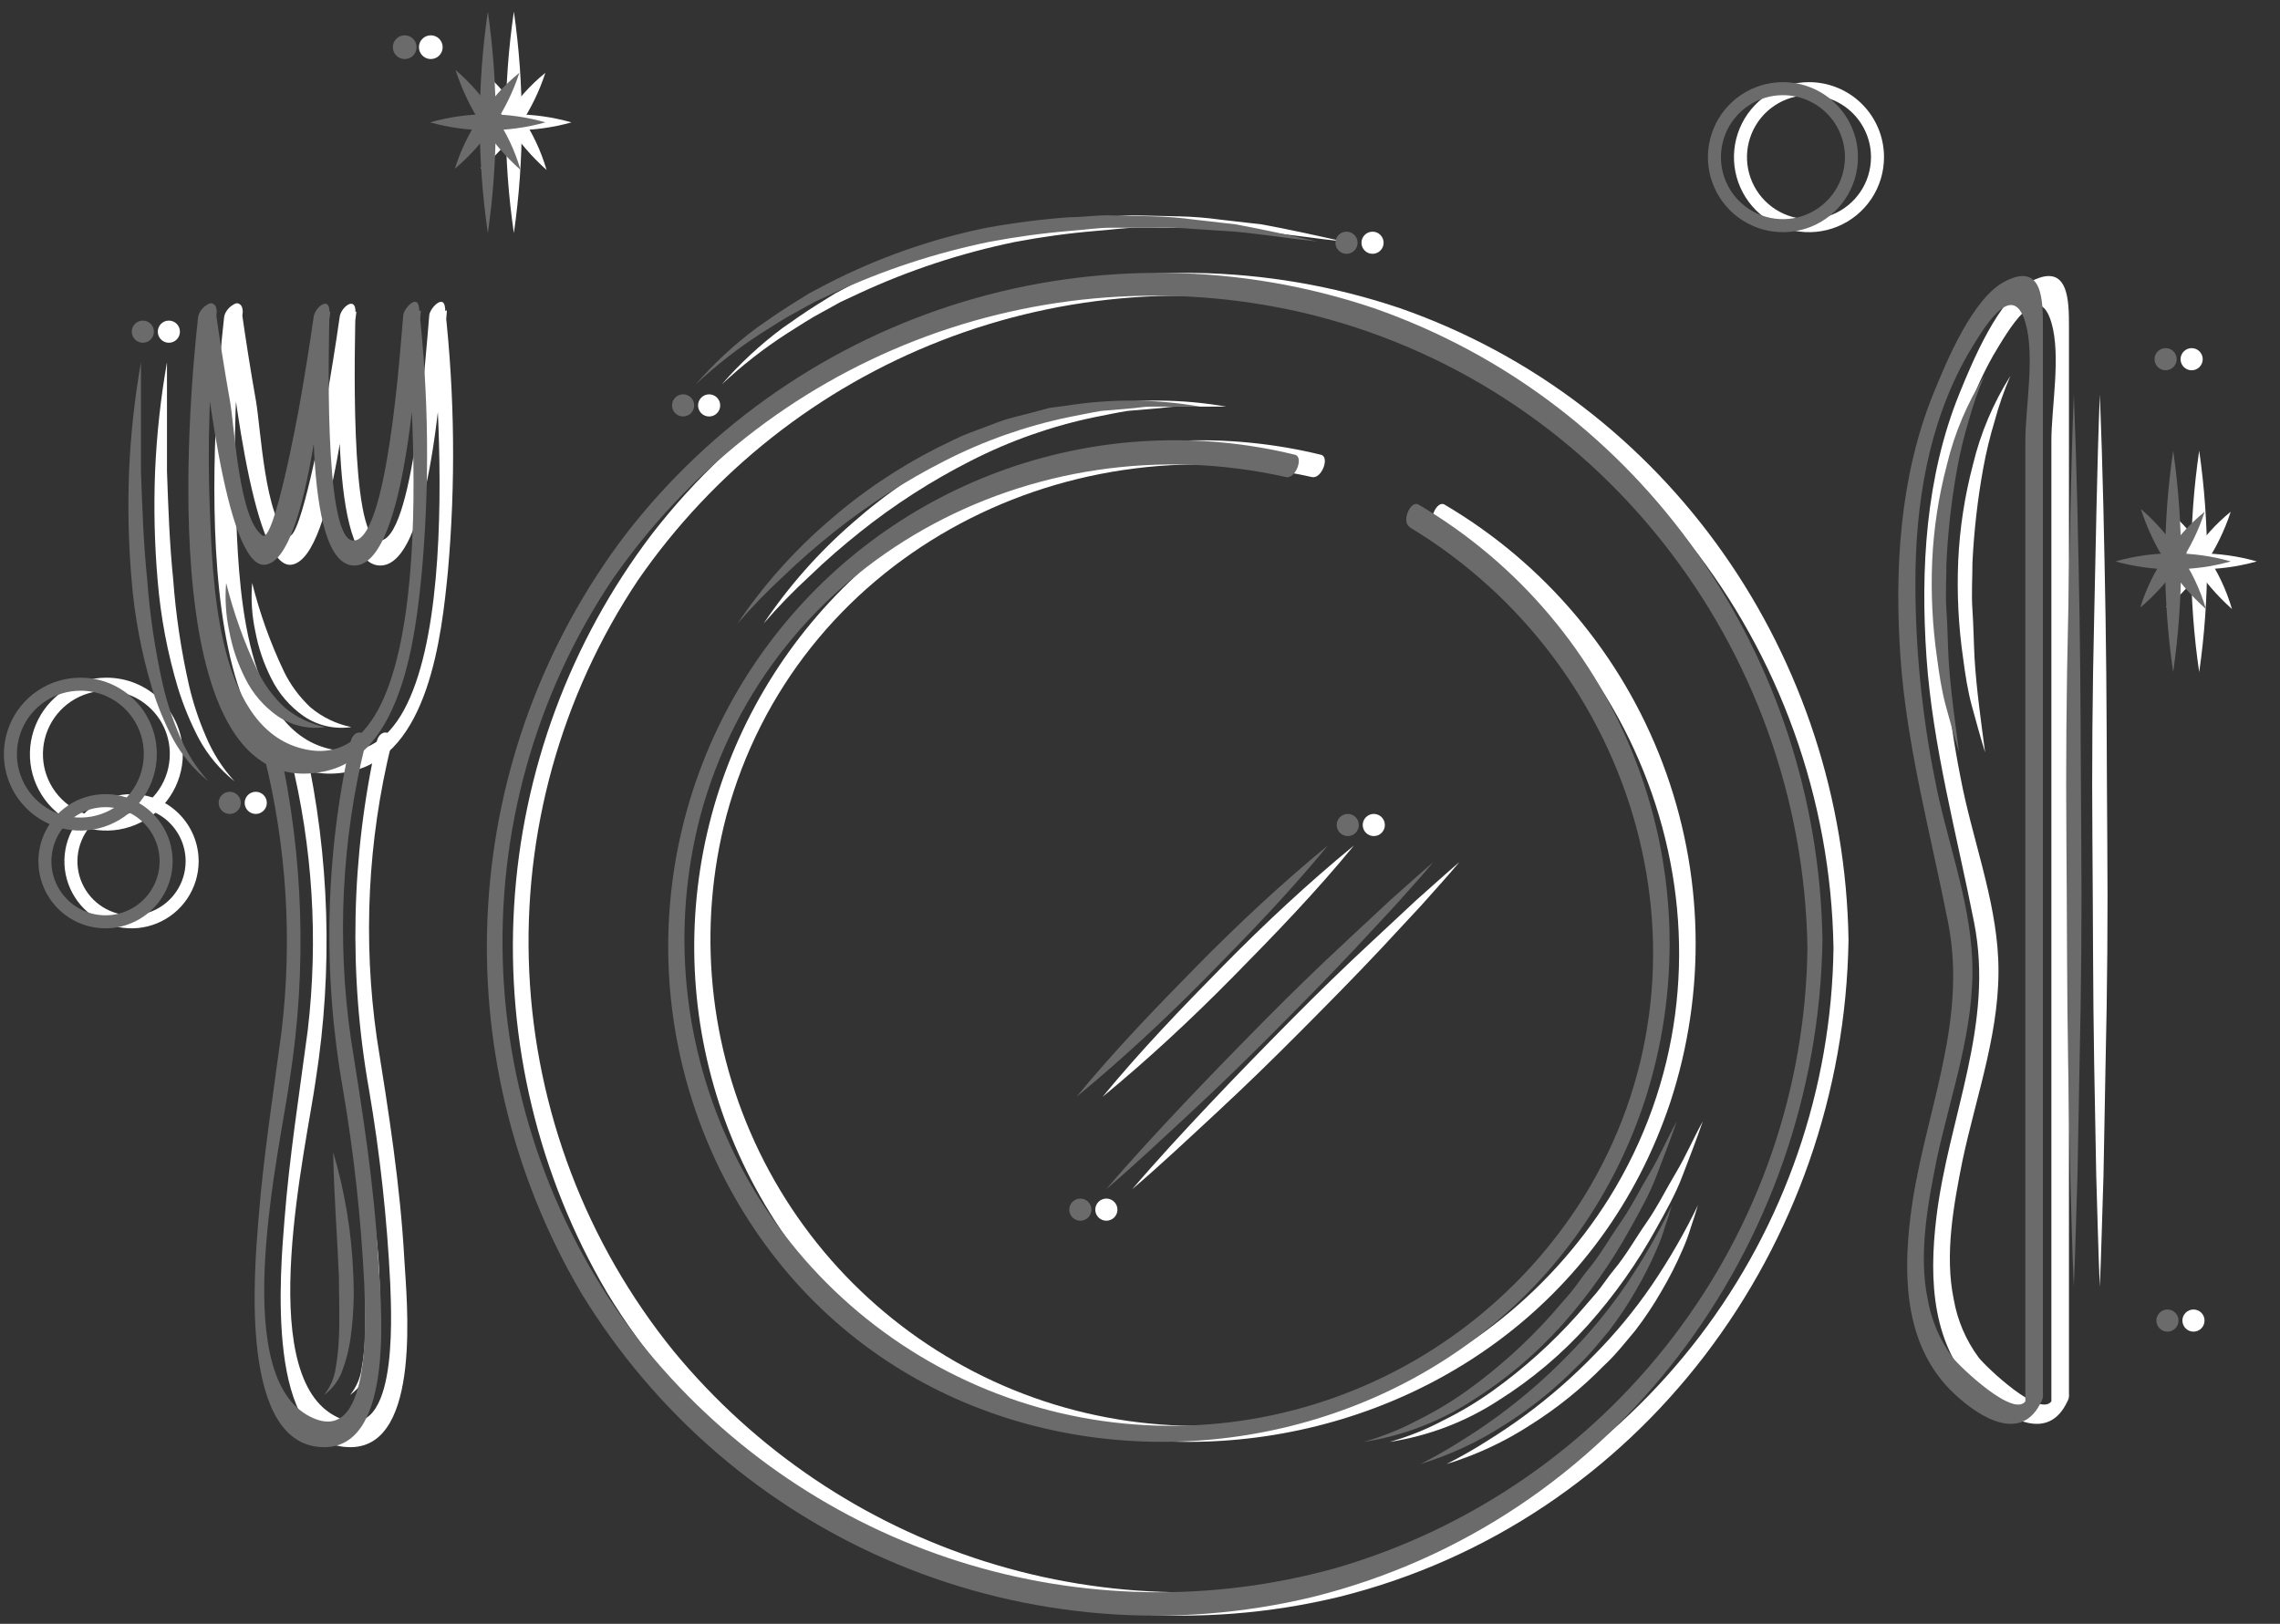 <?xml version="1.0" encoding="UTF-8"?> <svg xmlns="http://www.w3.org/2000/svg" width="73" height="52" viewBox="0 0 73 52" fill="none"><rect x="0" y="0" width="73" height="52" fill="#333333" stroke="none"/> <path d="M58.704 30.366C58.645 34.864 57.14 39.224 54.412 42.801C51.683 46.378 47.877 48.982 43.554 50.228C39.61 51.314 35.437 51.235 31.537 50.002C27.636 48.768 24.177 46.433 21.575 43.276C18.773 39.82 17.151 35.558 16.945 31.114C16.739 26.67 17.96 22.277 20.429 18.576C22.828 15.105 26.212 12.433 30.144 10.904C34.077 9.375 38.377 9.059 42.49 9.998C51.96 12.197 58.552 20.724 58.704 30.366C58.704 30.873 59.21 30.417 59.185 30.098C59.043 21.064 53.434 12.871 44.816 9.866C40.567 8.435 35.978 8.363 31.686 9.66C27.395 10.958 23.614 13.561 20.87 17.107C18.252 20.554 16.718 24.701 16.46 29.022C16.203 33.343 17.236 37.643 19.426 41.376C21.792 45.278 25.338 48.327 29.55 50.082C33.762 51.837 38.423 52.208 42.86 51.14C52.517 48.743 59.033 39.912 59.185 30.103C59.185 29.596 58.704 30.047 58.704 30.366Z" fill="white"></path> <path d="M45.947 16.873C53.284 21.282 56.146 30.919 51.52 38.367C49.54 41.52 46.496 43.859 42.939 44.962C39.383 46.064 35.549 45.856 32.132 44.376C28.716 42.895 25.942 40.24 24.315 36.891C22.687 33.542 22.312 29.721 23.258 26.12C25.467 17.938 33.898 13.453 42.005 15.277C42.319 15.348 42.583 14.629 42.294 14.563C39.246 13.818 36.048 13.972 33.087 15.008C30.125 16.044 27.528 17.917 25.61 20.4C23.692 22.883 22.536 25.869 22.281 28.996C22.026 32.123 22.684 35.257 24.175 38.017C30.762 50.177 49.134 48.303 53.476 35.306C54.638 31.769 54.555 27.942 53.24 24.459C51.926 20.975 49.46 18.047 46.251 16.159C45.998 16.007 45.689 16.706 45.967 16.873H45.947Z" fill="white"></path> <path d="M35.301 35.124C36.512 33.65 37.834 32.277 39.162 30.929C40.489 29.581 41.877 28.284 43.352 27.073C42.146 28.548 40.819 29.921 39.496 31.264C38.174 32.606 36.775 33.913 35.301 35.124Z" fill="white"></path> <path d="M36.249 38.084C37.055 37.141 37.896 36.234 38.742 35.337C39.588 34.441 40.454 33.554 41.321 32.677C42.187 31.801 43.074 30.939 43.981 30.098L45.339 28.832C45.8 28.426 46.256 28.006 46.727 27.605C46.332 28.082 45.911 28.533 45.501 28.999L44.239 30.357C43.393 31.259 42.527 32.135 41.655 33.012C40.784 33.888 39.902 34.75 38.995 35.591C38.088 36.432 37.191 37.278 36.249 38.084Z" fill="white"></path> <path d="M24.448 19.969C25.252 18.774 26.209 17.691 27.296 16.746C28.38 15.79 29.582 14.976 30.873 14.324C31.202 14.172 31.521 13.995 31.861 13.868L32.874 13.488C33.214 13.367 33.574 13.296 33.923 13.2L34.43 13.063L34.972 12.992C36.396 12.764 37.848 12.774 39.269 13.022C38.909 13.022 38.554 13.022 38.194 13.022H37.662C37.485 13.022 37.308 13.053 37.156 13.068L36.097 13.159C35.747 13.215 35.403 13.291 35.058 13.357C33.677 13.643 32.341 14.114 31.086 14.755C29.829 15.392 28.64 16.156 27.539 17.035C26.987 17.476 26.445 17.942 25.938 18.434C25.412 18.916 24.915 19.429 24.448 19.969Z" fill="white"></path> <path d="M44.492 46.174C45.088 46.007 45.663 45.776 46.21 45.485C46.76 45.215 47.287 44.899 47.786 44.543C48.781 43.83 49.696 43.009 50.511 42.096L51.109 41.407C51.307 41.169 51.479 40.9 51.667 40.672C52.062 40.201 52.361 39.659 52.715 39.152C53.07 38.645 53.339 38.088 53.658 37.556C53.977 37.024 54.215 36.456 54.519 35.909C54.317 36.497 54.089 37.075 53.866 37.662C53.643 38.25 53.334 38.792 53.03 39.339C52.424 40.441 51.696 41.471 50.861 42.41C50.02 43.351 49.051 44.17 47.983 44.842C46.928 45.53 45.737 45.984 44.492 46.174Z" fill="white"></path> <path d="M46.312 46.884C46.754 46.661 47.186 46.416 47.604 46.149C48.019 45.891 48.429 45.617 48.82 45.328C49.608 44.748 50.346 44.105 51.029 43.403C51.715 42.711 52.337 41.958 52.888 41.153C53.442 40.338 53.935 39.483 54.363 38.595C54.292 38.835 54.216 39.073 54.135 39.309C54.063 39.547 53.977 39.781 53.876 40.008C53.678 40.468 53.452 40.915 53.197 41.346C52.947 41.783 52.668 42.203 52.361 42.602C52.037 42.988 51.728 43.388 51.348 43.737C50.644 44.457 49.858 45.091 49.007 45.627C48.172 46.17 47.264 46.593 46.312 46.884Z" fill="white"></path> <path d="M66.243 44.71V10.469C66.243 9.638 66.243 8.396 65.052 8.999C64.003 9.506 63.142 11.604 62.736 12.602C61.657 15.262 61.485 18.226 61.682 21.058C61.88 23.891 62.645 26.692 63.203 29.525C63.861 32.828 62.382 35.777 61.997 38.995C61.758 40.981 61.84 43.159 63.395 44.624C64.277 45.455 65.589 46.199 66.197 44.867C66.41 44.401 65.878 44.467 65.716 44.816C65.396 45.52 63.547 43.732 63.349 43.468C62.944 42.919 62.671 42.282 62.554 41.609C62.255 40.17 62.554 38.569 62.833 37.17C63.283 35.042 64.079 32.919 63.978 30.71C63.892 28.75 63.132 26.819 62.772 24.899C62.365 22.846 62.16 20.759 62.159 18.667C62.159 16.169 62.564 13.6 63.816 11.386C64.322 10.535 65.26 8.908 65.68 10.327C65.994 11.391 65.68 13.033 65.68 14.132V44.994C65.69 45.46 66.243 44.999 66.243 44.71Z" fill="white"></path> <path d="M9.303 24.256C10.011 27.118 10.197 30.084 9.851 33.011C9.582 35.038 9.263 37.065 9.106 39.091C8.989 40.581 8.442 46.418 11.269 46.342C13.514 46.276 13.017 41.594 12.946 40.333C12.815 37.941 12.44 35.59 12.065 33.239C11.617 30.109 11.773 26.922 12.526 23.851C12.632 23.39 12.166 23.303 12.06 23.754C11.242 27.417 11.16 31.206 11.816 34.901C12.167 36.956 12.394 39.031 12.495 41.113C12.536 42.238 12.754 46.499 10.677 45.318C8.143 43.879 9.805 36.761 10.109 34.582C10.664 31.046 10.553 27.437 9.78 23.942C9.668 23.435 9.227 23.911 9.303 24.246V24.256Z" fill="white"></path> <path d="M7.175 10.16C6.856 13.013 5.741 25.811 11.198 24.707C13.732 24.2 14.142 20.319 14.34 18.307C14.59 15.491 14.56 12.656 14.248 9.846C14.203 9.4 13.742 9.891 13.742 10.114C13.65 11.128 13.235 17.441 12.12 17.309C11.173 17.188 11.37 10.844 11.381 9.973C11.381 9.466 10.904 9.851 10.874 10.16C10.747 11.057 10.6 11.959 10.443 12.855C10.352 13.393 9.607 17.385 9.242 17.152C8.482 16.645 8.346 13.676 8.194 12.83C8.021 11.851 7.866 10.869 7.727 9.886C7.662 9.441 7.165 9.952 7.221 10.246C7.353 11.194 8.031 18.257 9.329 18.084C10.773 17.897 11.249 11.092 11.411 9.978L10.904 10.165C10.904 11.32 10.459 18.105 12.176 18.11C13.894 18.115 14.203 11.067 14.309 9.937C14.132 10.023 13.96 10.114 13.803 10.206C14.061 12.714 15.069 25.325 10.398 23.942C7.727 23.151 7.641 18.47 7.55 16.296C7.467 14.187 7.542 12.075 7.773 9.978C7.753 9.456 7.211 9.836 7.175 10.16Z" fill="white"></path> <path d="M8.073 18.667C8.317 19.64 8.656 20.588 9.087 21.494C9.297 21.928 9.586 22.32 9.938 22.649C10.315 22.967 10.767 23.185 11.25 23.283C10.718 23.362 10.176 23.239 9.73 22.938C9.282 22.627 8.921 22.207 8.681 21.717C8.442 21.245 8.272 20.742 8.175 20.223C8.065 19.712 8.031 19.188 8.073 18.667Z" fill="white"></path> <path d="M11.503 36.898C11.881 38.179 12.098 39.504 12.146 40.839C12.18 41.516 12.15 42.195 12.055 42.866C12.008 43.203 11.925 43.535 11.807 43.854C11.699 44.183 11.49 44.468 11.209 44.67C11.413 44.418 11.543 44.115 11.584 43.793C11.64 43.475 11.674 43.154 11.685 42.831C11.716 42.182 11.685 41.529 11.685 40.875C11.63 39.547 11.523 38.235 11.503 36.898Z" fill="white"></path> <path d="M64.369 12.035C64.165 12.507 63.996 12.993 63.862 13.489C63.714 13.977 63.594 14.473 63.502 14.974C63.319 15.979 63.203 16.994 63.153 18.014C63.153 18.521 63.117 19.027 63.153 19.534C63.188 20.041 63.193 20.547 63.219 21.054C63.279 22.067 63.426 23.081 63.558 24.094C63.401 23.587 63.264 23.081 63.132 22.599C63.001 22.118 62.92 21.586 62.854 21.079C62.705 20.049 62.653 19.008 62.697 17.968C62.744 16.926 62.902 15.892 63.168 14.883C63.41 13.874 63.816 12.913 64.369 12.035Z" fill="white"></path> <path d="M5.346 11.6C5.346 12.187 5.346 12.765 5.346 13.348C5.346 13.93 5.346 14.503 5.346 15.085C5.387 16.241 5.427 17.396 5.544 18.541C5.628 19.687 5.798 20.825 6.051 21.946C6.181 22.503 6.36 23.047 6.588 23.572C6.809 24.105 7.121 24.596 7.51 25.021C7.049 24.652 6.665 24.196 6.38 23.679C6.104 23.155 5.877 22.607 5.701 22.042C5.363 20.916 5.144 19.758 5.047 18.587C4.947 17.421 4.92 16.25 4.966 15.081C5.017 13.913 5.144 12.75 5.346 11.6Z" fill="white"></path> <path d="M67.232 12.628C67.328 15.009 67.374 17.391 67.415 19.772C67.455 22.153 67.45 24.535 67.47 26.916C67.491 29.297 67.47 31.679 67.415 34.06L67.349 37.632C67.308 38.823 67.283 40.014 67.232 41.204C67.176 40.014 67.156 38.823 67.116 37.632L67.05 34.06C67.009 31.679 67.014 29.297 66.994 26.916C66.974 24.535 66.994 22.153 67.05 19.772C67.106 17.391 67.136 15.03 67.232 12.628Z" fill="white"></path> <path d="M23.105 12.314C23.69 11.64 24.345 11.032 25.061 10.5C25.426 10.242 25.786 9.993 26.171 9.75L26.743 9.395L27.336 9.081C28.936 8.259 30.641 7.659 32.403 7.298C33.285 7.137 34.174 7.023 35.068 6.958C35.514 6.958 35.96 6.882 36.406 6.898L37.743 6.928C38.189 6.938 38.634 6.973 39.076 7.034L40.403 7.186C41.28 7.348 42.151 7.541 43.013 7.734C42.126 7.642 41.255 7.5 40.378 7.419L39.056 7.333C38.616 7.294 38.174 7.281 37.733 7.293H36.416C35.975 7.293 35.539 7.364 35.103 7.394C34.228 7.466 33.357 7.585 32.494 7.749C30.776 8.103 29.105 8.653 27.514 9.39L26.916 9.669L26.338 9.988C25.948 10.191 25.583 10.439 25.208 10.672C24.459 11.154 23.755 11.704 23.105 12.314Z" fill="white"></path> <path d="M5.406 10.976C5.5 10.976 5.591 10.939 5.657 10.872C5.724 10.806 5.761 10.715 5.761 10.621C5.761 10.527 5.724 10.437 5.657 10.37C5.591 10.304 5.5 10.267 5.406 10.267C5.312 10.267 5.222 10.304 5.156 10.37C5.089 10.437 5.052 10.527 5.052 10.621C5.052 10.715 5.089 10.806 5.156 10.872C5.222 10.939 5.312 10.976 5.406 10.976Z" fill="white"></path> <path d="M8.189 26.065C8.283 26.065 8.373 26.027 8.439 25.961C8.506 25.894 8.543 25.804 8.543 25.71C8.543 25.616 8.506 25.526 8.439 25.459C8.373 25.393 8.283 25.355 8.189 25.355C8.095 25.355 8.004 25.393 7.938 25.459C7.871 25.526 7.834 25.616 7.834 25.71C7.834 25.804 7.871 25.894 7.938 25.961C8.004 26.027 8.095 26.065 8.189 26.065Z" fill="white"></path> <path d="M22.704 13.337C22.798 13.337 22.889 13.3 22.955 13.233C23.022 13.167 23.059 13.077 23.059 12.983C23.059 12.889 23.022 12.798 22.955 12.732C22.889 12.665 22.798 12.628 22.704 12.628C22.61 12.628 22.52 12.665 22.453 12.732C22.387 12.798 22.35 12.889 22.35 12.983C22.35 13.077 22.387 13.167 22.453 13.233C22.52 13.3 22.61 13.337 22.704 13.337Z" fill="white"></path> <path d="M43.946 8.128C44.04 8.128 44.13 8.091 44.196 8.024C44.263 7.958 44.3 7.868 44.3 7.774C44.3 7.68 44.263 7.589 44.196 7.523C44.13 7.456 44.04 7.419 43.946 7.419C43.851 7.419 43.761 7.456 43.695 7.523C43.628 7.589 43.591 7.68 43.591 7.774C43.591 7.868 43.628 7.958 43.695 8.024C43.761 8.091 43.851 8.128 43.946 8.128Z" fill="white"></path> <path d="M43.986 26.774C44.08 26.774 44.17 26.736 44.236 26.67C44.303 26.603 44.34 26.513 44.34 26.419C44.34 26.325 44.303 26.235 44.236 26.168C44.17 26.102 44.08 26.064 43.986 26.064C43.892 26.064 43.801 26.102 43.735 26.168C43.668 26.235 43.631 26.325 43.631 26.419C43.631 26.513 43.668 26.603 43.735 26.67C43.801 26.736 43.892 26.774 43.986 26.774Z" fill="white"></path> <path d="M35.423 39.091C35.517 39.091 35.607 39.054 35.674 38.987C35.74 38.921 35.778 38.831 35.778 38.736C35.778 38.642 35.74 38.552 35.674 38.486C35.607 38.419 35.517 38.382 35.423 38.382C35.329 38.382 35.239 38.419 35.172 38.486C35.106 38.552 35.068 38.642 35.068 38.736C35.068 38.831 35.106 38.921 35.172 38.987C35.239 39.054 35.329 39.091 35.423 39.091Z" fill="white"></path> <path d="M70.171 11.858C70.265 11.858 70.355 11.82 70.422 11.754C70.488 11.687 70.526 11.597 70.526 11.503C70.526 11.409 70.488 11.319 70.422 11.252C70.355 11.186 70.265 11.148 70.171 11.148C70.077 11.148 69.987 11.186 69.92 11.252C69.854 11.319 69.816 11.409 69.816 11.503C69.816 11.597 69.854 11.687 69.92 11.754C69.987 11.82 70.077 11.858 70.171 11.858Z" fill="white"></path> <path d="M70.23 42.643C70.324 42.643 70.414 42.606 70.481 42.539C70.547 42.472 70.584 42.382 70.584 42.288C70.584 42.194 70.547 42.104 70.481 42.038C70.414 41.971 70.324 41.934 70.23 41.934C70.136 41.934 70.045 41.971 69.979 42.038C69.912 42.104 69.875 42.194 69.875 42.288C69.875 42.382 69.912 42.472 69.979 42.539C70.045 42.606 70.136 42.643 70.23 42.643Z" fill="white"></path> <path d="M16.453 0.371C16.791 2.724 16.791 5.112 16.453 7.465C16.108 5.113 16.108 2.723 16.453 0.371Z" fill="white"></path> <path d="M18.297 3.919C17.089 4.256 15.812 4.256 14.604 3.919C15.811 3.574 17.09 3.574 18.297 3.919Z" fill="white"></path> <path d="M15.398 5.402C15.582 4.805 15.858 4.239 16.214 3.725C16.553 3.198 16.974 2.727 17.461 2.332C17.072 3.527 16.358 4.591 15.398 5.402Z" fill="white"></path> <path d="M15.418 2.241C15.909 2.661 16.332 3.153 16.674 3.7C17.04 4.234 17.319 4.822 17.5 5.443C16.534 4.58 15.815 3.475 15.418 2.241Z" fill="white"></path> <path d="M70.413 14.432C70.751 16.784 70.751 19.173 70.413 21.525C70.068 19.173 70.068 16.784 70.413 14.432Z" fill="white"></path> <path d="M72.257 17.978C71.049 18.316 69.772 18.316 68.564 17.978C69.771 17.634 71.05 17.634 72.257 17.978Z" fill="white"></path> <path d="M69.36 19.457C69.544 18.86 69.82 18.294 70.176 17.78C70.515 17.252 70.936 16.782 71.422 16.387C71.034 17.582 70.32 18.645 69.36 19.457Z" fill="white"></path> <path d="M69.38 16.301C69.87 16.721 70.294 17.213 70.636 17.76C71.002 18.294 71.281 18.882 71.462 19.503C70.495 18.64 69.776 17.535 69.38 16.301Z" fill="white"></path> <path d="M13.793 1.891C14.003 1.891 14.173 1.721 14.173 1.511C14.173 1.301 14.003 1.131 13.793 1.131C13.583 1.131 13.413 1.301 13.413 1.511C13.413 1.721 13.583 1.891 13.793 1.891Z" fill="white"></path> <path d="M6.152 27.584C6.151 27.968 6.036 28.343 5.822 28.661C5.608 28.98 5.305 29.227 4.95 29.373C4.596 29.52 4.205 29.557 3.829 29.482C3.453 29.406 3.108 29.221 2.837 28.95C2.566 28.678 2.382 28.332 2.307 27.956C2.233 27.58 2.272 27.19 2.419 26.835C2.566 26.481 2.814 26.178 3.133 25.965C3.452 25.752 3.827 25.639 4.211 25.639C4.466 25.639 4.719 25.689 4.955 25.787C5.191 25.885 5.405 26.028 5.585 26.209C5.765 26.39 5.908 26.604 6.005 26.84C6.103 27.076 6.152 27.329 6.152 27.584Z" stroke="white" stroke-width="0.417" stroke-miterlimit="10"></path> <path d="M5.645 24.15C5.645 24.593 5.514 25.026 5.267 25.394C5.021 25.763 4.671 26.05 4.261 26.219C3.852 26.389 3.401 26.433 2.967 26.346C2.532 26.259 2.133 26.045 1.82 25.731C1.507 25.418 1.294 25.018 1.208 24.584C1.123 24.149 1.168 23.698 1.338 23.289C1.508 22.88 1.796 22.531 2.165 22.285C2.534 22.04 2.967 21.909 3.411 21.91C3.705 21.91 3.996 21.967 4.268 22.079C4.539 22.192 4.786 22.357 4.994 22.565C5.202 22.773 5.366 23.02 5.478 23.292C5.59 23.564 5.646 23.856 5.645 24.15Z" stroke="white" stroke-width="0.417" stroke-miterlimit="10"></path> <path d="M60.113 5.038C60.112 5.472 59.983 5.895 59.741 6.255C59.499 6.615 59.157 6.896 58.756 7.061C58.355 7.226 57.914 7.269 57.488 7.184C57.063 7.099 56.673 6.889 56.366 6.582C56.06 6.275 55.852 5.884 55.767 5.459C55.683 5.033 55.727 4.593 55.893 4.192C56.059 3.791 56.34 3.449 56.701 3.208C57.062 2.967 57.486 2.839 57.919 2.839C58.208 2.839 58.494 2.896 58.76 3.006C59.027 3.117 59.269 3.279 59.473 3.483C59.676 3.687 59.838 3.93 59.948 4.197C60.058 4.463 60.114 4.749 60.113 5.038Z" stroke="white" stroke-width="0.417" stroke-miterlimit="10"></path> <path d="M57.87 30.366C57.811 34.864 56.306 39.224 53.578 42.801C50.849 46.378 47.043 48.982 42.72 50.228C38.776 51.314 34.603 51.235 30.703 50.002C26.802 48.768 23.343 46.433 20.741 43.276C17.939 39.82 16.317 35.558 16.111 31.114C15.905 26.67 17.126 22.277 19.595 18.576C21.994 15.105 25.378 12.433 29.31 10.904C33.242 9.375 37.543 9.059 41.656 9.998C51.126 12.197 57.718 20.724 57.87 30.366C57.87 30.873 58.376 30.417 58.351 30.098C58.209 21.064 52.6 12.871 43.982 9.866C39.733 8.435 35.144 8.363 30.852 9.66C26.561 10.958 22.78 13.561 20.036 17.107C17.418 20.554 15.884 24.701 15.627 29.022C15.369 33.343 16.402 37.643 18.592 41.376C20.958 45.278 24.504 48.327 28.716 50.082C32.928 51.837 37.589 52.208 42.026 51.14C51.683 48.743 58.199 39.912 58.351 30.103C58.351 29.596 57.87 30.047 57.87 30.366Z" fill="#6B6B6B"></path> <path d="M45.114 16.872C52.451 21.281 55.313 30.918 50.687 38.366C48.707 41.519 45.663 43.858 42.106 44.961C38.55 46.063 34.716 45.855 31.299 44.374C27.883 42.894 25.11 40.239 23.482 36.89C21.854 33.542 21.479 29.721 22.425 26.119C24.634 17.936 33.065 13.452 41.172 15.277C41.486 15.347 41.75 14.628 41.461 14.562C38.413 13.817 35.215 13.971 32.254 15.007C29.292 16.043 26.695 17.916 24.777 20.399C22.859 22.882 21.703 25.868 21.448 28.995C21.193 32.122 21.851 35.256 23.342 38.016C29.929 50.176 48.301 48.301 52.643 35.305C53.805 31.768 53.722 27.941 52.407 24.457C51.093 20.974 48.627 18.046 45.418 16.158C45.165 16.006 44.856 16.705 45.134 16.872H45.114Z" fill="#6B6B6B"></path> <path d="M34.467 35.123C35.678 33.649 37 32.276 38.328 30.928C39.655 29.58 41.043 28.283 42.518 27.072C41.312 28.547 39.984 29.92 38.662 31.262C37.34 32.605 35.941 33.912 34.467 35.123Z" fill="#6B6B6B"></path> <path d="M35.416 38.084C36.222 37.141 37.063 36.234 37.909 35.337C38.755 34.441 39.621 33.554 40.488 32.677C41.354 31.801 42.241 30.939 43.148 30.098L44.506 28.832C44.967 28.426 45.423 28.006 45.894 27.605C45.499 28.082 45.078 28.533 44.668 28.999L43.406 30.357C42.56 31.259 41.694 32.135 40.822 33.012C39.951 33.888 39.069 34.75 38.162 35.591C37.255 36.432 36.358 37.278 35.416 38.084Z" fill="#6B6B6B"></path> <path d="M23.614 19.969C24.418 18.774 25.375 17.691 26.462 16.746C27.546 15.79 28.748 14.976 30.039 14.324C30.368 14.172 30.687 13.995 31.027 13.868L32.04 13.488C32.38 13.367 32.739 13.296 33.089 13.2L33.596 13.063L34.138 12.992C35.562 12.764 37.014 12.774 38.434 13.022C38.075 13.022 37.72 13.022 37.36 13.022H36.828C36.651 13.022 36.474 13.053 36.322 13.068L35.263 13.159C34.913 13.215 34.569 13.291 34.224 13.357C32.843 13.643 31.507 14.114 30.252 14.755C28.995 15.392 27.806 16.156 26.705 17.035C26.153 17.476 25.611 17.942 25.104 18.434C24.578 18.916 24.081 19.429 23.614 19.969Z" fill="#6B6B6B"></path> <path d="M43.659 46.174C44.255 46.007 44.83 45.776 45.377 45.485C45.927 45.215 46.454 44.899 46.953 44.543C47.948 43.83 48.862 43.009 49.678 42.096L50.276 41.407C50.474 41.169 50.646 40.9 50.834 40.672C51.229 40.201 51.528 39.659 51.883 39.152C52.237 38.645 52.506 38.088 52.825 37.556C53.144 37.024 53.382 36.456 53.686 35.909C53.484 36.497 53.256 37.075 53.033 37.662C52.81 38.25 52.501 38.792 52.197 39.339C51.591 40.441 50.863 41.471 50.028 42.41C49.187 43.351 48.218 44.17 47.15 44.842C46.095 45.53 44.904 45.984 43.659 46.174Z" fill="#6B6B6B"></path> <path d="M45.478 46.883C45.921 46.66 46.353 46.415 46.77 46.148C47.186 45.89 47.596 45.616 47.987 45.327C48.775 44.748 49.514 44.103 50.196 43.402C50.882 42.71 51.504 41.957 52.055 41.153C52.609 40.337 53.102 39.482 53.53 38.594C53.459 38.834 53.383 39.072 53.302 39.308C53.23 39.547 53.144 39.78 53.043 40.007C52.845 40.467 52.619 40.914 52.364 41.345C52.114 41.782 51.835 42.202 51.528 42.602C51.204 42.987 50.895 43.387 50.515 43.736C49.811 44.456 49.025 45.09 48.174 45.626C47.339 46.169 46.431 46.592 45.478 46.883Z" fill="#6B6B6B"></path> <path d="M65.409 44.71V10.469C65.409 9.638 65.409 8.396 64.219 8.999C63.17 9.506 62.309 11.604 61.903 12.602C60.824 15.262 60.652 18.226 60.849 21.058C61.047 23.891 61.812 26.692 62.37 29.525C63.028 32.828 61.549 35.777 61.164 38.995C60.925 40.981 61.007 43.159 62.562 44.624C63.444 45.455 64.756 46.199 65.364 44.867C65.577 44.401 65.045 44.467 64.883 44.816C64.563 45.52 62.714 43.732 62.516 43.468C62.111 42.919 61.838 42.282 61.721 41.609C61.422 40.17 61.721 38.569 62 37.17C62.45 35.042 63.246 32.919 63.145 30.71C63.059 28.75 62.298 26.819 61.939 24.899C61.532 22.846 61.327 20.759 61.326 18.667C61.326 16.169 61.731 13.6 62.983 11.386C63.489 10.535 64.427 8.908 64.847 10.327C65.161 11.391 64.847 13.033 64.847 14.132V44.994C64.857 45.46 65.409 44.999 65.409 44.71Z" fill="#6B6B6B"></path> <path d="M8.469 24.256C9.177 27.118 9.363 30.084 9.017 33.011C8.748 35.038 8.429 37.065 8.272 39.091C8.155 40.581 7.608 46.418 10.435 46.342C12.68 46.276 12.183 41.594 12.112 40.333C11.981 37.941 11.606 35.59 11.231 33.239C10.783 30.109 10.939 26.922 11.692 23.851C11.798 23.39 11.332 23.303 11.226 23.754C10.408 27.417 10.326 31.206 10.983 34.901C11.333 36.956 11.56 39.031 11.662 41.113C11.702 42.238 11.92 46.499 9.843 45.318C7.309 43.879 8.971 36.761 9.275 34.582C9.83 31.046 9.719 27.437 8.946 23.942C8.834 23.435 8.393 23.911 8.469 24.246V24.256Z" fill="#6B6B6B"></path> <path d="M6.342 10.16C6.023 13.013 4.908 25.811 10.365 24.707C12.899 24.2 13.309 20.319 13.507 18.307C13.757 15.491 13.727 12.656 13.415 9.846C13.37 9.4 12.909 9.891 12.909 10.114C12.818 11.128 12.402 17.441 11.287 17.309C10.34 17.188 10.537 10.844 10.548 9.973C10.548 9.466 10.071 9.851 10.041 10.16C9.914 11.057 9.767 11.959 9.61 12.855C9.519 13.393 8.774 17.385 8.409 17.152C7.649 16.645 7.513 13.676 7.361 12.83C7.188 11.851 7.033 10.869 6.894 9.886C6.829 9.441 6.332 9.952 6.388 10.246C6.52 11.194 7.198 18.257 8.496 18.084C9.94 17.897 10.416 11.092 10.578 9.978L10.071 10.165C10.071 11.32 9.625 18.105 11.343 18.11C13.061 18.115 13.37 11.067 13.476 9.937C13.299 10.023 13.127 10.114 12.97 10.206C13.228 12.714 14.236 25.325 9.565 23.942C6.894 23.151 6.808 18.47 6.717 16.296C6.634 14.187 6.709 12.075 6.94 9.978C6.92 9.456 6.378 9.836 6.342 10.16Z" fill="#6B6B6B"></path> <path d="M7.24 18.667C7.484 19.64 7.823 20.588 8.254 21.494C8.464 21.928 8.753 22.32 9.105 22.649C9.482 22.967 9.933 23.185 10.417 23.283C9.885 23.362 9.343 23.239 8.897 22.938C8.449 22.627 8.088 22.207 7.848 21.717C7.609 21.245 7.439 20.742 7.342 20.223C7.232 19.712 7.198 19.188 7.24 18.667Z" fill="#6B6B6B"></path> <path d="M10.669 36.898C11.047 38.179 11.264 39.504 11.312 40.839C11.346 41.516 11.316 42.195 11.221 42.866C11.174 43.203 11.091 43.535 10.973 43.854C10.865 44.183 10.656 44.468 10.375 44.67C10.579 44.418 10.709 44.115 10.75 43.793C10.806 43.475 10.84 43.154 10.851 42.831C10.882 42.182 10.851 41.529 10.851 40.875C10.796 39.547 10.689 38.235 10.669 36.898Z" fill="#6B6B6B"></path> <path d="M63.536 12.035C63.332 12.507 63.163 12.993 63.029 13.489C62.881 13.977 62.761 14.473 62.669 14.974C62.486 15.979 62.37 16.994 62.32 18.014C62.32 18.521 62.284 19.027 62.32 19.534C62.355 20.041 62.36 20.547 62.386 21.054C62.446 22.067 62.593 23.081 62.725 24.094C62.568 23.587 62.431 23.081 62.299 22.599C62.168 22.118 62.087 21.586 62.021 21.079C61.872 20.049 61.82 19.008 61.864 17.968C61.911 16.926 62.069 15.892 62.335 14.883C62.577 13.874 62.983 12.913 63.536 12.035Z" fill="#6B6B6B"></path> <path d="M4.513 11.6C4.513 12.187 4.513 12.765 4.513 13.348C4.513 13.93 4.513 14.503 4.513 15.085C4.554 16.241 4.594 17.396 4.711 18.541C4.795 19.687 4.965 20.825 5.218 21.946C5.348 22.503 5.527 23.047 5.755 23.572C5.976 24.105 6.288 24.596 6.677 25.021C6.216 24.652 5.832 24.196 5.547 23.679C5.271 23.155 5.044 22.607 4.868 22.042C4.53 20.916 4.311 19.758 4.214 18.587C4.114 17.421 4.087 16.25 4.133 15.081C4.184 13.913 4.311 12.75 4.513 11.6Z" fill="#6B6B6B"></path> <path d="M66.399 12.627C66.495 15.008 66.541 17.39 66.582 19.771C66.622 22.152 66.617 24.534 66.637 26.915C66.657 29.297 66.637 31.678 66.582 34.059L66.516 37.631C66.475 38.822 66.45 40.013 66.399 41.203C66.343 40.013 66.323 38.822 66.283 37.631L66.217 34.059C66.176 31.678 66.181 29.297 66.161 26.915C66.141 24.534 66.161 22.152 66.217 19.771C66.272 17.39 66.303 15.029 66.399 12.627Z" fill="#6B6B6B"></path> <path d="M22.271 12.313C22.856 11.639 23.511 11.031 24.227 10.499C24.592 10.241 24.952 9.992 25.337 9.749L25.909 9.394L26.502 9.08C28.102 8.258 29.807 7.658 31.569 7.297C32.451 7.136 33.34 7.022 34.234 6.957C34.68 6.957 35.126 6.881 35.572 6.897L36.909 6.927C37.355 6.937 37.8 6.973 38.242 7.033L39.569 7.185C40.446 7.347 41.317 7.54 42.179 7.733C41.292 7.641 40.421 7.499 39.544 7.418L38.222 7.332C37.782 7.293 37.34 7.28 36.899 7.292H35.582C35.141 7.292 34.705 7.363 34.27 7.393C33.394 7.465 32.523 7.584 31.66 7.748C29.942 8.102 28.271 8.652 26.68 9.389L26.082 9.668L25.504 9.987C25.114 10.19 24.749 10.438 24.374 10.671C23.625 11.153 22.921 11.703 22.271 12.313Z" fill="#6B6B6B"></path> <path d="M4.573 10.976C4.667 10.976 4.758 10.939 4.824 10.872C4.891 10.806 4.928 10.715 4.928 10.621C4.928 10.527 4.891 10.437 4.824 10.37C4.758 10.304 4.667 10.267 4.573 10.267C4.479 10.267 4.389 10.304 4.323 10.37C4.256 10.437 4.219 10.527 4.219 10.621C4.219 10.715 4.256 10.806 4.323 10.872C4.389 10.939 4.479 10.976 4.573 10.976Z" fill="#6B6B6B"></path> <path d="M7.356 26.065C7.45 26.065 7.54 26.027 7.606 25.961C7.673 25.894 7.71 25.804 7.71 25.71C7.71 25.616 7.673 25.526 7.606 25.459C7.54 25.393 7.45 25.355 7.356 25.355C7.262 25.355 7.171 25.393 7.105 25.459C7.038 25.526 7.001 25.616 7.001 25.71C7.001 25.804 7.038 25.894 7.105 25.961C7.171 26.027 7.262 26.065 7.356 26.065Z" fill="#6B6B6B"></path> <path d="M21.871 13.336C21.965 13.336 22.056 13.299 22.122 13.232C22.189 13.166 22.226 13.076 22.226 12.982C22.226 12.888 22.189 12.797 22.122 12.731C22.056 12.664 21.965 12.627 21.871 12.627C21.777 12.627 21.687 12.664 21.62 12.731C21.554 12.797 21.517 12.888 21.517 12.982C21.517 13.076 21.554 13.166 21.62 13.232C21.687 13.299 21.777 13.336 21.871 13.336Z" fill="#6B6B6B"></path> <path d="M43.111 8.128C43.206 8.128 43.296 8.091 43.362 8.024C43.429 7.958 43.466 7.868 43.466 7.774C43.466 7.68 43.429 7.589 43.362 7.523C43.296 7.456 43.206 7.419 43.111 7.419C43.017 7.419 42.927 7.456 42.861 7.523C42.794 7.589 42.757 7.68 42.757 7.774C42.757 7.868 42.794 7.958 42.861 8.024C42.927 8.091 43.017 8.128 43.111 8.128Z" fill="#6B6B6B"></path> <path d="M43.153 26.774C43.247 26.774 43.337 26.736 43.403 26.67C43.47 26.603 43.507 26.513 43.507 26.419C43.507 26.325 43.47 26.235 43.403 26.168C43.337 26.102 43.247 26.064 43.153 26.064C43.059 26.064 42.968 26.102 42.902 26.168C42.835 26.235 42.798 26.325 42.798 26.419C42.798 26.513 42.835 26.603 42.902 26.67C42.968 26.736 43.059 26.774 43.153 26.774Z" fill="#6B6B6B"></path> <path d="M34.59 39.091C34.684 39.091 34.774 39.054 34.841 38.987C34.907 38.921 34.945 38.831 34.945 38.736C34.945 38.642 34.907 38.552 34.841 38.486C34.774 38.419 34.684 38.382 34.59 38.382C34.496 38.382 34.406 38.419 34.339 38.486C34.273 38.552 34.235 38.642 34.235 38.736C34.235 38.831 34.273 38.921 34.339 38.987C34.406 39.054 34.496 39.091 34.59 39.091Z" fill="#6B6B6B"></path> <path d="M69.338 11.857C69.432 11.857 69.522 11.819 69.589 11.753C69.655 11.686 69.693 11.596 69.693 11.502C69.693 11.408 69.655 11.318 69.589 11.251C69.522 11.185 69.432 11.148 69.338 11.148C69.244 11.148 69.154 11.185 69.087 11.251C69.021 11.318 68.983 11.408 68.983 11.502C68.983 11.596 69.021 11.686 69.087 11.753C69.154 11.819 69.244 11.857 69.338 11.857Z" fill="#6B6B6B"></path> <path d="M69.397 42.643C69.491 42.643 69.581 42.606 69.647 42.539C69.714 42.472 69.751 42.382 69.751 42.288C69.751 42.194 69.714 42.104 69.647 42.038C69.581 41.971 69.491 41.934 69.397 41.934C69.303 41.934 69.212 41.971 69.146 42.038C69.079 42.104 69.042 42.194 69.042 42.288C69.042 42.382 69.079 42.472 69.146 42.539C69.212 42.606 69.303 42.643 69.397 42.643Z" fill="#6B6B6B"></path> <path d="M15.62 0.371C15.957 2.724 15.957 5.112 15.62 7.465C15.275 5.113 15.275 2.723 15.62 0.371Z" fill="#6B6B6B"></path> <path d="M17.464 3.918C16.256 4.255 14.979 4.255 13.771 3.918C14.978 3.573 16.257 3.573 17.464 3.918Z" fill="#6B6B6B"></path> <path d="M14.565 5.402C14.749 4.805 15.025 4.239 15.381 3.725C15.72 3.198 16.141 2.727 16.628 2.332C16.239 3.527 15.525 4.591 14.565 5.402Z" fill="#6B6B6B"></path> <path d="M14.585 2.24C15.075 2.66 15.499 3.152 15.841 3.699C16.207 4.233 16.486 4.822 16.667 5.442C15.7 4.58 14.982 3.474 14.585 2.24Z" fill="#6B6B6B"></path> <path d="M69.58 14.432C69.918 16.784 69.918 19.173 69.58 21.525C69.235 19.173 69.235 16.784 69.58 14.432Z" fill="#6B6B6B"></path> <path d="M71.424 17.978C70.216 18.316 68.939 18.316 67.731 17.978C68.938 17.634 70.217 17.634 71.424 17.978Z" fill="#6B6B6B"></path> <path d="M68.526 19.457C68.71 18.86 68.986 18.294 69.342 17.78C69.681 17.252 70.102 16.782 70.588 16.387C70.2 17.582 69.486 18.645 68.526 19.457Z" fill="#6B6B6B"></path> <path d="M68.546 16.301C69.037 16.721 69.46 17.213 69.802 17.76C70.168 18.294 70.447 18.882 70.628 19.503C69.661 18.64 68.942 17.535 68.546 16.301Z" fill="#6B6B6B"></path> <path d="M12.958 1.891C13.168 1.891 13.338 1.721 13.338 1.511C13.338 1.301 13.168 1.131 12.958 1.131C12.748 1.131 12.578 1.301 12.578 1.511C12.578 1.721 12.748 1.891 12.958 1.891Z" fill="#6B6B6B"></path> <path d="M5.319 27.584C5.318 27.968 5.203 28.343 4.989 28.661C4.775 28.98 4.472 29.227 4.117 29.373C3.763 29.52 3.372 29.557 2.996 29.482C2.62 29.406 2.275 29.221 2.004 28.95C1.733 28.678 1.549 28.332 1.474 27.956C1.4 27.58 1.439 27.19 1.586 26.835C1.733 26.481 1.981 26.178 2.3 25.965C2.619 25.752 2.994 25.639 3.378 25.639C3.633 25.639 3.886 25.689 4.122 25.787C4.358 25.885 4.572 26.028 4.752 26.209C4.932 26.39 5.075 26.604 5.172 26.84C5.27 27.076 5.319 27.329 5.319 27.584Z" stroke="#6B6B6B" stroke-width="0.417" stroke-miterlimit="10"></path> <path d="M4.812 24.15C4.812 24.593 4.681 25.026 4.434 25.394C4.188 25.763 3.838 26.05 3.428 26.219C3.019 26.389 2.568 26.433 2.134 26.346C1.699 26.259 1.3 26.045 0.987 25.731C0.674 25.418 0.461 25.018 0.375 24.584C0.29 24.149 0.335 23.698 0.505 23.289C0.675 22.88 0.963 22.531 1.332 22.285C1.701 22.04 2.134 21.909 2.578 21.91C2.872 21.91 3.163 21.967 3.435 22.079C3.706 22.192 3.953 22.357 4.161 22.565C4.369 22.773 4.533 23.02 4.645 23.292C4.757 23.564 4.813 23.856 4.812 24.15Z" stroke="#6B6B6B" stroke-width="0.417" stroke-miterlimit="10"></path> <path d="M59.279 5.038C59.278 5.472 59.149 5.895 58.907 6.255C58.666 6.615 58.322 6.896 57.922 7.061C57.521 7.226 57.08 7.269 56.654 7.184C56.229 7.099 55.839 6.889 55.532 6.582C55.226 6.275 55.018 5.884 54.933 5.459C54.849 5.033 54.893 4.593 55.059 4.192C55.225 3.791 55.507 3.449 55.867 3.208C56.228 2.967 56.652 2.839 57.086 2.839C57.374 2.839 57.66 2.896 57.926 3.006C58.193 3.117 58.435 3.279 58.639 3.483C58.842 3.687 59.004 3.93 59.114 4.197C59.224 4.463 59.28 4.749 59.279 5.038Z" stroke="#6B6B6B" stroke-width="0.417" stroke-miterlimit="10"></path> </svg> 